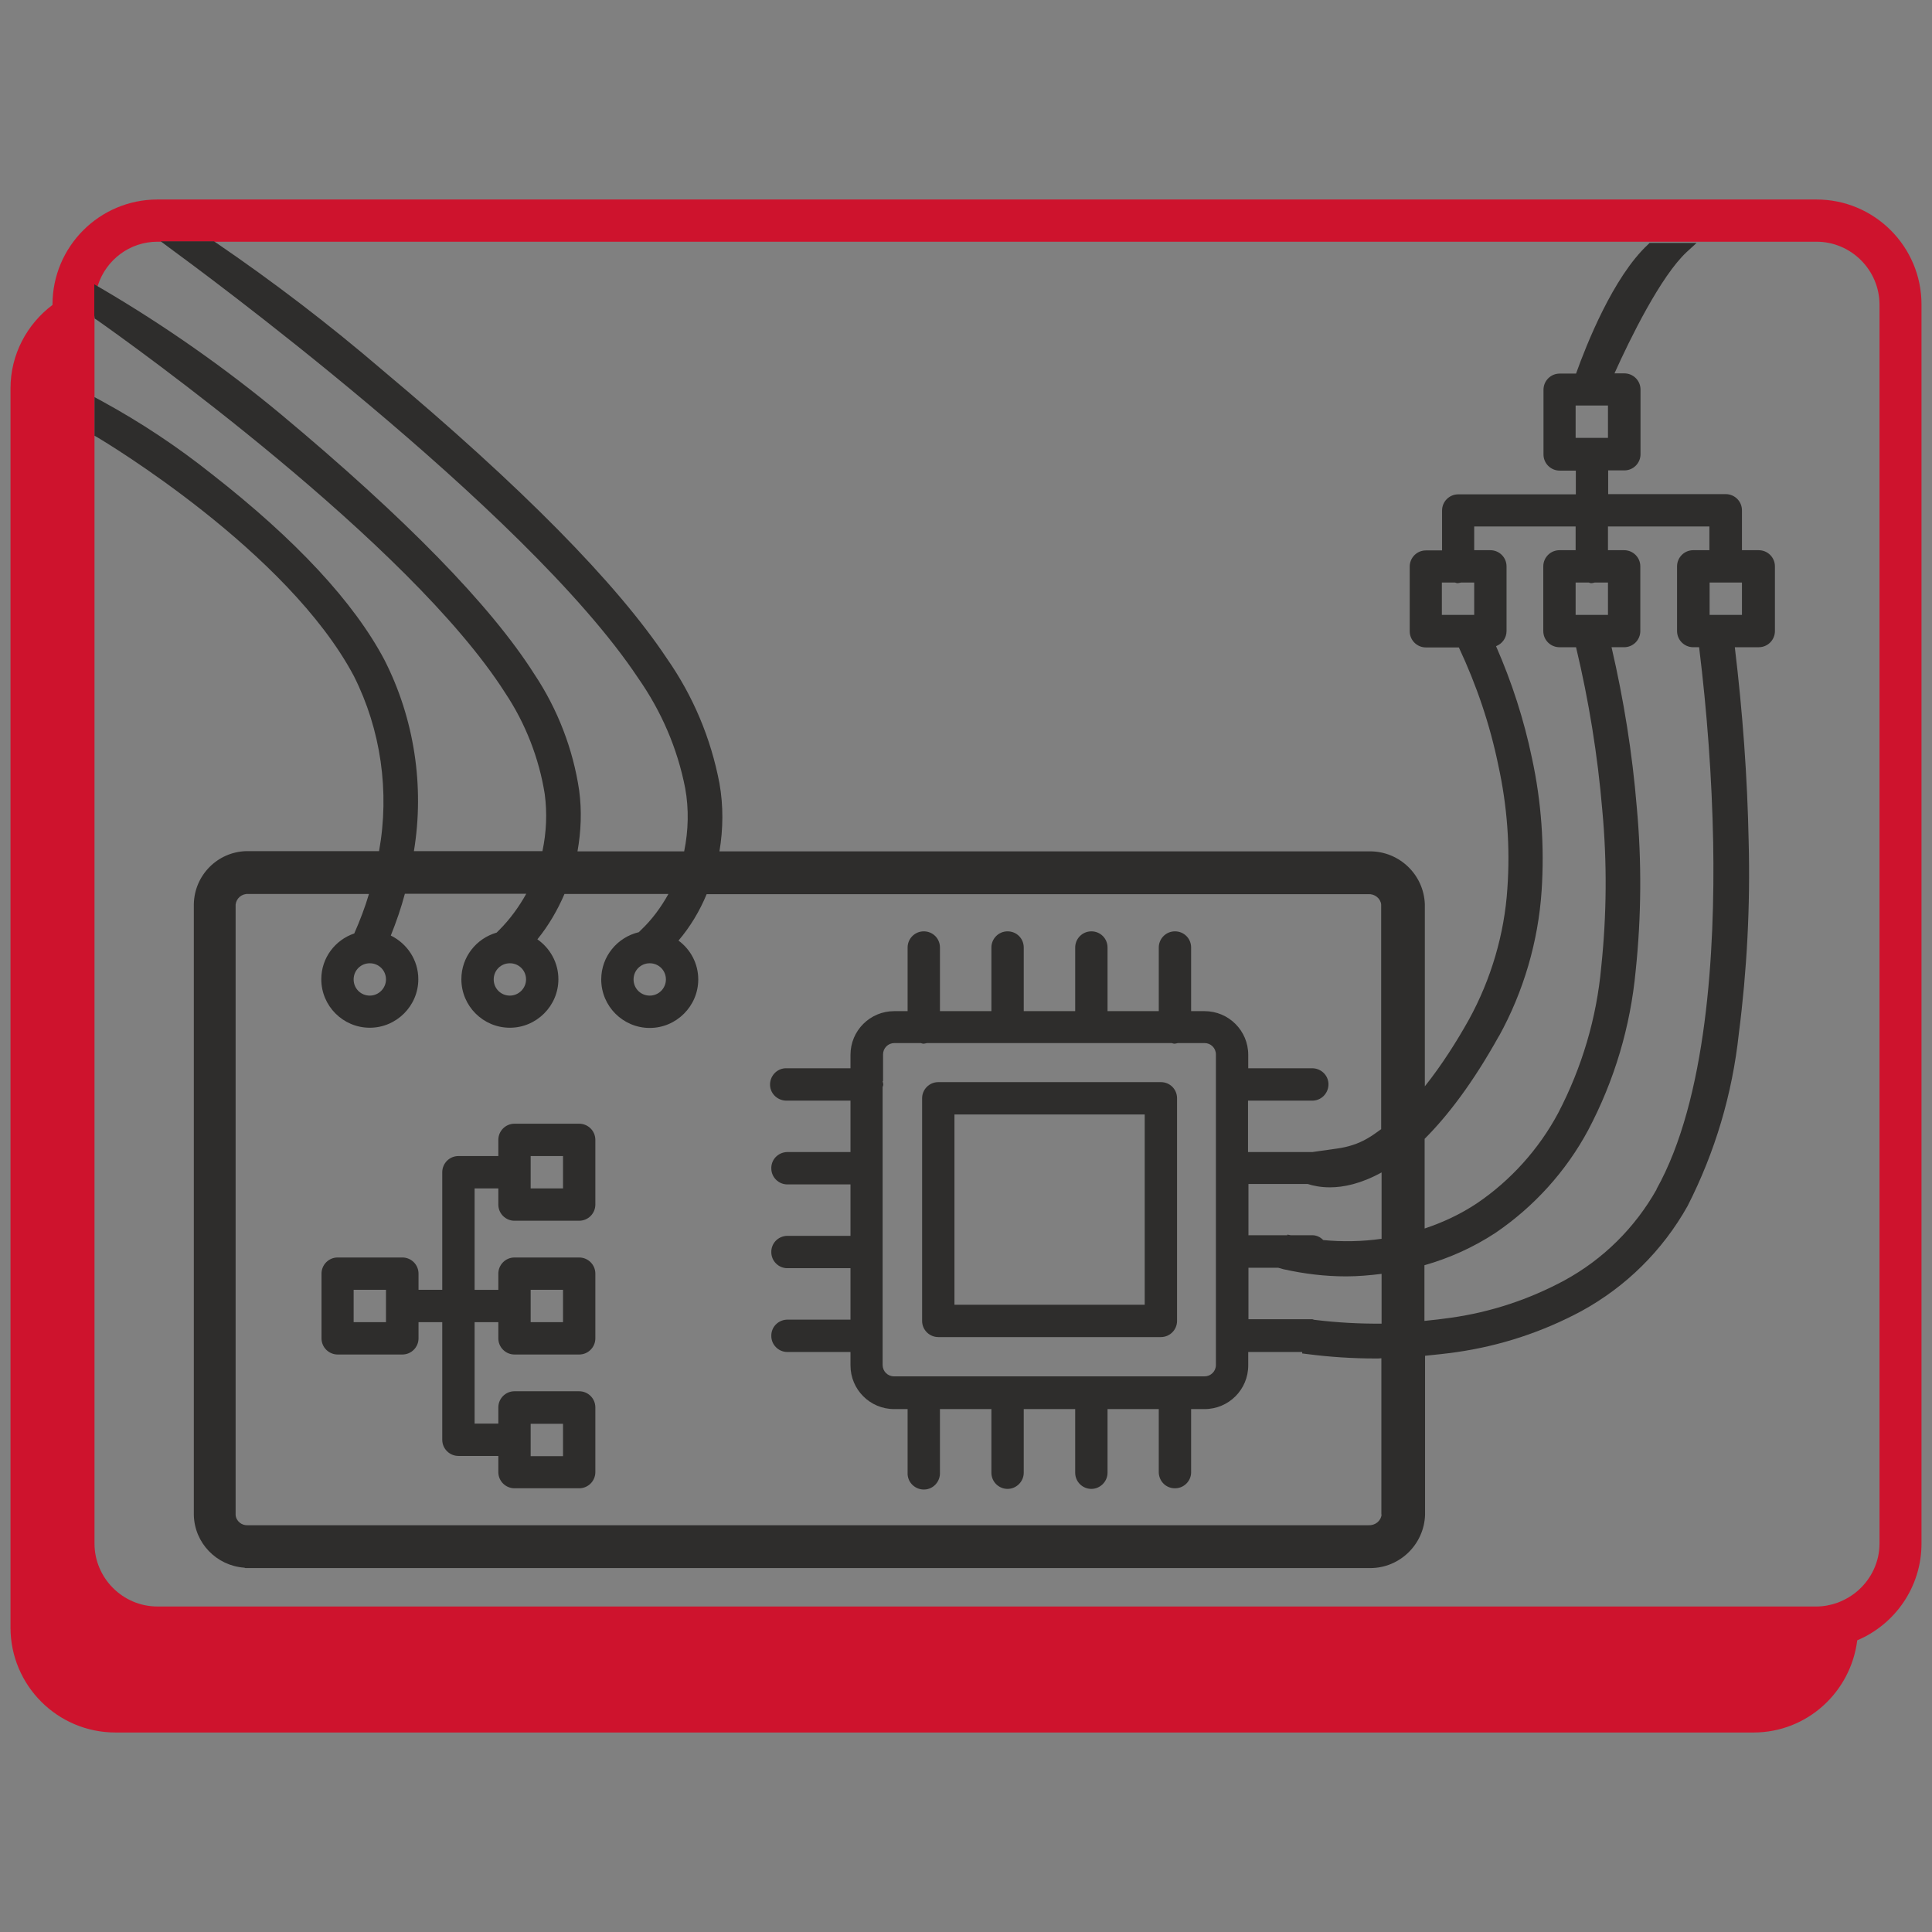 <?xml version="1.0" encoding="UTF-8"?>
<svg xmlns="http://www.w3.org/2000/svg" id="Calque_1" data-name="Calque 1" viewBox="0 0 92 92">
  <rect x="0" y="0" width="92" height="92" fill="#808080" stroke="none"/>
  <defs>
    <style>
      .cls-1 {
        fill: #ce132d;
      }

      .cls-1, .cls-2, .cls-3 {
        stroke-width: 0px;
      }

      .cls-2 {
        fill: #f6f6f6;
      }

      .cls-3 {
        fill: #2e2d2c;
      }
    </style>
  </defs>
  <g id="Groupe_40" data-name="Groupe 40">
    <g>
      <path class="cls-2" d="M91.5,14.5c0-2.76-2.24-5-5-5,2.76,0,5,2.24,5,5Z"></path>
      <path class="cls-2" d="M7.5,9.5c-2.76,0-5,2.24-5,5,0-2.76,2.24-5,5-5Z"></path>
      <path class="cls-2" d="M88.44,78.11s0,0,0,0c1.8-.76,3.06-2.54,3.06-4.61,0,2.07-1.26,3.85-3.06,4.61,0,0,0,0,0,0"></path>
      <path class="cls-1" d="M88.44,78.11s0,0,0,0c1.8-.76,3.06-2.54,3.06-4.61V14.5c0-2.76-2.24-5-5-5H7.5c-2.76,0-5,2.24-5,5v.02c-1.21.91-2,2.35-2,3.98v59c0,2.76,2.24,5,5,5h78c2.55,0,4.63-1.92,4.94-4.39,0,0,0,0,0,0M89.5,73.5c0,.88-.39,1.67-1,2.22-.29.26-.63.46-1,.6-.31.11-.65.18-1,.18H7.5c-1.65,0-3-1.35-3-3V14.5c0-.32.06-.62.16-.91,0,0,0,0,0,0,.39-1.21,1.51-2.08,2.84-2.08h79c1.65,0,3,1.35,3,3v59Z"></path>
    </g>
    <path class="cls-3" d="M24.5,58.13h3.08c.43,0,.77-.35.77-.77v-3.08c0-.43-.35-.77-.77-.77h-3.08c-.43,0-.77.35-.77.77v.77h-1.9c-.43,0-.77.35-.77.77v5.6h-1.13v-.77c0-.43-.35-.77-.77-.77h-3.08c-.43,0-.77.35-.77.77v3.08c0,.43.35.77.77.77h3.08c.43,0,.77-.35.77-.77v-.77h1.13v5.6c0,.43.35.77.77.77h1.9v.77c0,.43.35.77.77.77h3.08c.43,0,.77-.35.77-.77v-3.08c0-.43-.35-.77-.77-.77h-3.08c-.43,0-.77.35-.77.77v.77h-1.13v-4.83h1.13v.77c0,.43.35.77.77.77h3.08c.43,0,.77-.35.77-.77v-3.08c0-.43-.35-.77-.77-.77h-3.08c-.43,0-.77.35-.77.77v.77h-1.13v-4.83h1.13v.77c0,.43.35.77.77.77ZM18.38,62.96h-1.54v-1.54h1.54v1.54ZM25.27,67.8h1.54v1.54h-1.54v-1.54ZM25.27,61.42h1.54v1.54h-1.54v-1.54ZM25.27,55.05h1.54v1.54h-1.54v-1.54Z"></path>
    <g>
      <path class="cls-3" d="M55.28,51.53h-10.6c-.43,0-.77.35-.77.77v10.6c0,.43.35.77.77.77h10.6c.43,0,.77-.35.77-.77v-10.6c0-.43-.34-.77-.77-.77ZM54.51,62.13h-9.06v-9.06h9.06v9.06Z"></path>
      <path class="cls-3" d="M83.72,26.2h-.77v-1.9c0-.43-.35-.77-.77-.77h-5.6v-1.13h.77c.43,0,.77-.35.77-.77v-3.08c0-.43-.35-.77-.77-.77h-.47c.74-1.65,2.21-4.64,3.44-5.78l.47-.43h-2.24s-.07.07-.07.07c-1.67,1.55-2.95,4.81-3.43,6.15h-.78c-.43,0-.77.35-.77.77v3.08c0,.43.35.77.77.77h.77v1.13h-5.6c-.43,0-.77.35-.77.77v1.9h-.77c-.43,0-.77.35-.77.77v3.08c0,.43.35.77.77.77h1.57c.84,1.79,1.48,3.67,1.88,5.62.42,1.92.57,3.89.43,5.86-.14,2.17-.78,4.33-1.83,6.24-.57,1.02-1.28,2.15-2.1,3.18v-8.67c-.05-1.41-1.21-2.52-2.61-2.52-.02,0-.05,0-.07,0h-30.91c.18-1.07.19-2.17,0-3.24-.41-2.15-1.25-4.15-2.5-5.94-2.38-3.58-6.94-8.2-13.54-13.73-2.53-2.17-5.21-4.22-7.97-6.1l-.06-.04h-2.54s.62.46.62.46c.68.5,16.73,12.23,22.12,20.34,1.11,1.59,1.87,3.35,2.24,5.25.18.99.15,2.02-.05,3h-5.08c.17-.95.21-1.93.08-2.9-.29-1.97-1.03-3.88-2.13-5.53-2.08-3.28-6.15-7.44-12.07-12.38-2.66-2.21-5.53-4.22-8.51-5.97l-.38-.22v1.48l.02.15.11.07c1.51,1.06,14.88,10.6,19.44,17.76.96,1.44,1.61,3.11,1.88,4.81.12.9.08,1.83-.11,2.72h-6.12c.51-3.09.02-6.31-1.4-9.1-1.45-2.75-4.22-5.73-8.23-8.86-1.63-1.3-3.38-2.46-5.21-3.46l-.37-.2v1.84s.13.07.13.07c.37.22,9.06,5.42,12.22,11.37,1.29,2.56,1.71,5.51,1.2,8.34h-6.21s-.03,0-.04,0c0,0,0,0,0,0h-.05s-.02,0-.03,0c-1.36.04-2.46,1.14-2.49,2.52v29.09c.03,1.34,1.08,2.41,2.39,2.51.03,0,.05.02.07.02h53.48s.05,0,.08,0c1.4,0,2.56-1.12,2.61-2.53v-7.58c.49-.05.99-.1,1.48-.17,2.1-.3,4.11-.96,5.97-1.96,2.12-1.16,3.86-2.88,5.05-5,1.31-2.57,2.13-5.33,2.44-8.2.39-3.03.55-6.1.47-9.14-.06-3.09-.29-6.2-.66-9.27h1.14c.43,0,.77-.35.77-.77v-3.08c0-.43-.35-.77-.77-.77ZM75.03,19.31h1.54v1.54h-1.54v-1.54ZM75.03,27.74h.63s.07.03.11.03c.06,0,.11-.02.17-.03h.63v1.54h-1.54v-1.54ZM70.2,29.28h-1.54v-1.54h.63s.07.03.11.03c.06,0,.11-.02.17-.03h.63v1.54ZM71.38,49.34c1.17-2.12,1.87-4.51,2.03-6.92.14-2.12-.01-4.25-.46-6.32-.38-1.83-.96-3.62-1.71-5.33.29-.11.5-.39.5-.72v-3.08c0-.43-.35-.77-.77-.77h-.77v-1.13h4.83v1.13h-.77c-.43,0-.77.35-.77.77v3.08c0,.43.35.77.77.77h.79c.61,2.55,1.03,5.15,1.25,7.76.23,2.48.21,4.99-.05,7.46-.22,2.44-.92,4.79-2.05,6.96-.92,1.72-2.26,3.21-3.87,4.3-.78.52-1.62.91-2.49,1.2v-4.27c1.09-1.09,2.29-2.65,3.54-4.9ZM60.87,60.37h0s.25.07.25.07c.99.22,1.98.34,2.98.34.56,0,1.13-.05,1.69-.12v2.37c-1.06.01-2.13-.05-3.19-.18-.04,0-.08-.03-.12-.03h-.21s0,0,0,0h-2.82v-2.45h1.41ZM59.45,58.83v-2.45h2.82c.25.08.6.16,1.06.16.65,0,1.48-.17,2.46-.71v3.16c-.92.13-1.86.15-2.78.06-.13-.14-.32-.23-.52-.23h-1.03l-.16-.03v.03h-1.84ZM18.38,46.64c0,.42-.35.77-.77.77-.43,0-.77-.34-.77-.77s.34-.77.77-.77.77.34.77.77ZM65.79,72.12c-.03.31-.31.53-.63.51H11.8c-.29.02-.56-.2-.58-.49v-29.06c.03-.3.29-.53.61-.51h5.74c-.19.64-.43,1.27-.7,1.88-.91.31-1.57,1.16-1.57,2.18,0,1.28,1.04,2.31,2.31,2.31s2.31-1.04,2.31-2.31c0-.92-.54-1.7-1.31-2.08.26-.65.49-1.31.67-1.99h5.78c-.35.63-.78,1.22-1.29,1.73l-.12.12c-.97.28-1.68,1.16-1.68,2.22,0,1.28,1.04,2.31,2.31,2.31s2.31-1.04,2.31-2.31c0-.79-.4-1.48-1-1.9.53-.65.96-1.39,1.29-2.16h4.95c-.35.63-.78,1.22-1.31,1.72l-.1.1c-1.02.24-1.79,1.15-1.79,2.25,0,1.28,1.04,2.31,2.31,2.31s2.31-1.04,2.31-2.31c0-.76-.37-1.43-.94-1.85.56-.66,1.01-1.41,1.34-2.21h30.27s0,0,0,0h1.24c.3-.02.58.2.61.49v10.7c-.22.16-.44.32-.67.45-.43.25-.91.4-1.41.47l-1.2.17s-.02,0-.03,0h-3.03v-2.45h3.03c.43.02.78-.32.8-.74.02-.43-.32-.78-.74-.8-.02,0-.04,0-.05,0h-3.03v-.64c0-1.15-.93-2.08-2.08-2.08h-.64v-3.03c0-.43-.34-.77-.77-.77h0c-.43,0-.77.35-.77.77v3.03h-2.44v-3.03c0-.43-.34-.77-.77-.77h0c-.43,0-.77.35-.77.77v3.03h-2.45v-3.03c0-.43-.34-.77-.77-.77h0c-.43,0-.77.35-.77.77v3.03h-2.45v-3.03c0-.43-.34-.77-.77-.77h0c-.43,0-.77.35-.77.77v3.03h-.64c-1.15,0-2.08.93-2.08,2.08v.64h-3.03c-.43-.02-.78.32-.8.74-.02.43.32.78.74.8.02,0,.04,0,.06,0h3.03v2.45h-3.03c-.43.02-.76.37-.74.8.01.4.34.73.74.74h3.03v2.45h-3.03c-.43.02-.76.37-.74.8.01.4.34.73.74.74h3.03v2.45h-3.03c-.43.02-.76.37-.74.8.01.4.34.73.74.74h3.03v.64c0,1.15.93,2.08,2.08,2.08h.64v3.03c-.02.43.32.78.74.8.43.02.78-.32.8-.74,0-.02,0-.04,0-.06v-3.03h2.45v3.03c0,.43.35.77.77.77s.77-.35.77-.77v-3.03h2.45v3.03c0,.43.35.77.77.77s.77-.35.77-.77v-3.03h2.44v3.03c.02.43.37.76.8.74.4-.01.73-.34.74-.74v-3.03h.64c1.15,0,2.08-.93,2.08-2.08v-.64h2.57v.07s.24.03.24.03c1.08.14,2.17.21,3.26.21.09,0,.18,0,.27-.01v7.44ZM25.05,46.64c0,.42-.35.77-.77.77-.43,0-.77-.34-.77-.77s.34-.77.77-.77.77.34.77.77ZM31.71,46.64c0,.42-.34.77-.77.77-.43,0-.77-.34-.77-.77s.34-.77.77-.77.77.34.77.77ZM42.05,51.48v-1.27c0-.3.24-.54.54-.54h1.26s.08.03.12.03c.06,0,.11-.02.17-.03h3.84s0,0,0,0,0,0,0,0h3.98s0,0,0,0,0,0,0,0h3.84s.08.03.12.03c.06,0,.11-.02.17-.03h1.27c.3,0,.54.24.54.54v14.79c0,.3-.24.54-.54.54h-14.79c-.3,0-.54-.24-.54-.54v-13.24s.03-.07.03-.11c0-.06-.02-.11-.03-.17ZM78.89,56.63c-1.03,1.83-2.54,3.33-4.39,4.34-1.69.91-3.5,1.51-5.41,1.78-.42.06-.84.11-1.26.15v-2.65c1.19-.34,2.33-.85,3.38-1.54,1.84-1.25,3.37-2.94,4.42-4.9,1.25-2.37,2.01-4.92,2.26-7.59.27-2.58.29-5.21.05-7.8-.21-2.55-.62-5.1-1.2-7.6h.6c.43,0,.77-.35.77-.77v-3.08c0-.43-.35-.77-.77-.77h-.77v-1.13h4.83v1.13h-.77c-.43,0-.77.35-.77.77v3.08c0,.43.35.77.77.77h.28c.38,3.08.61,6.21.67,9.3.09,5.16-.3,12.22-2.7,16.51ZM82.95,29.28h-.56s0,0,0,0h-.98v-1.54h1.54v1.54Z"></path>
    </g>
  </g>
</svg>
